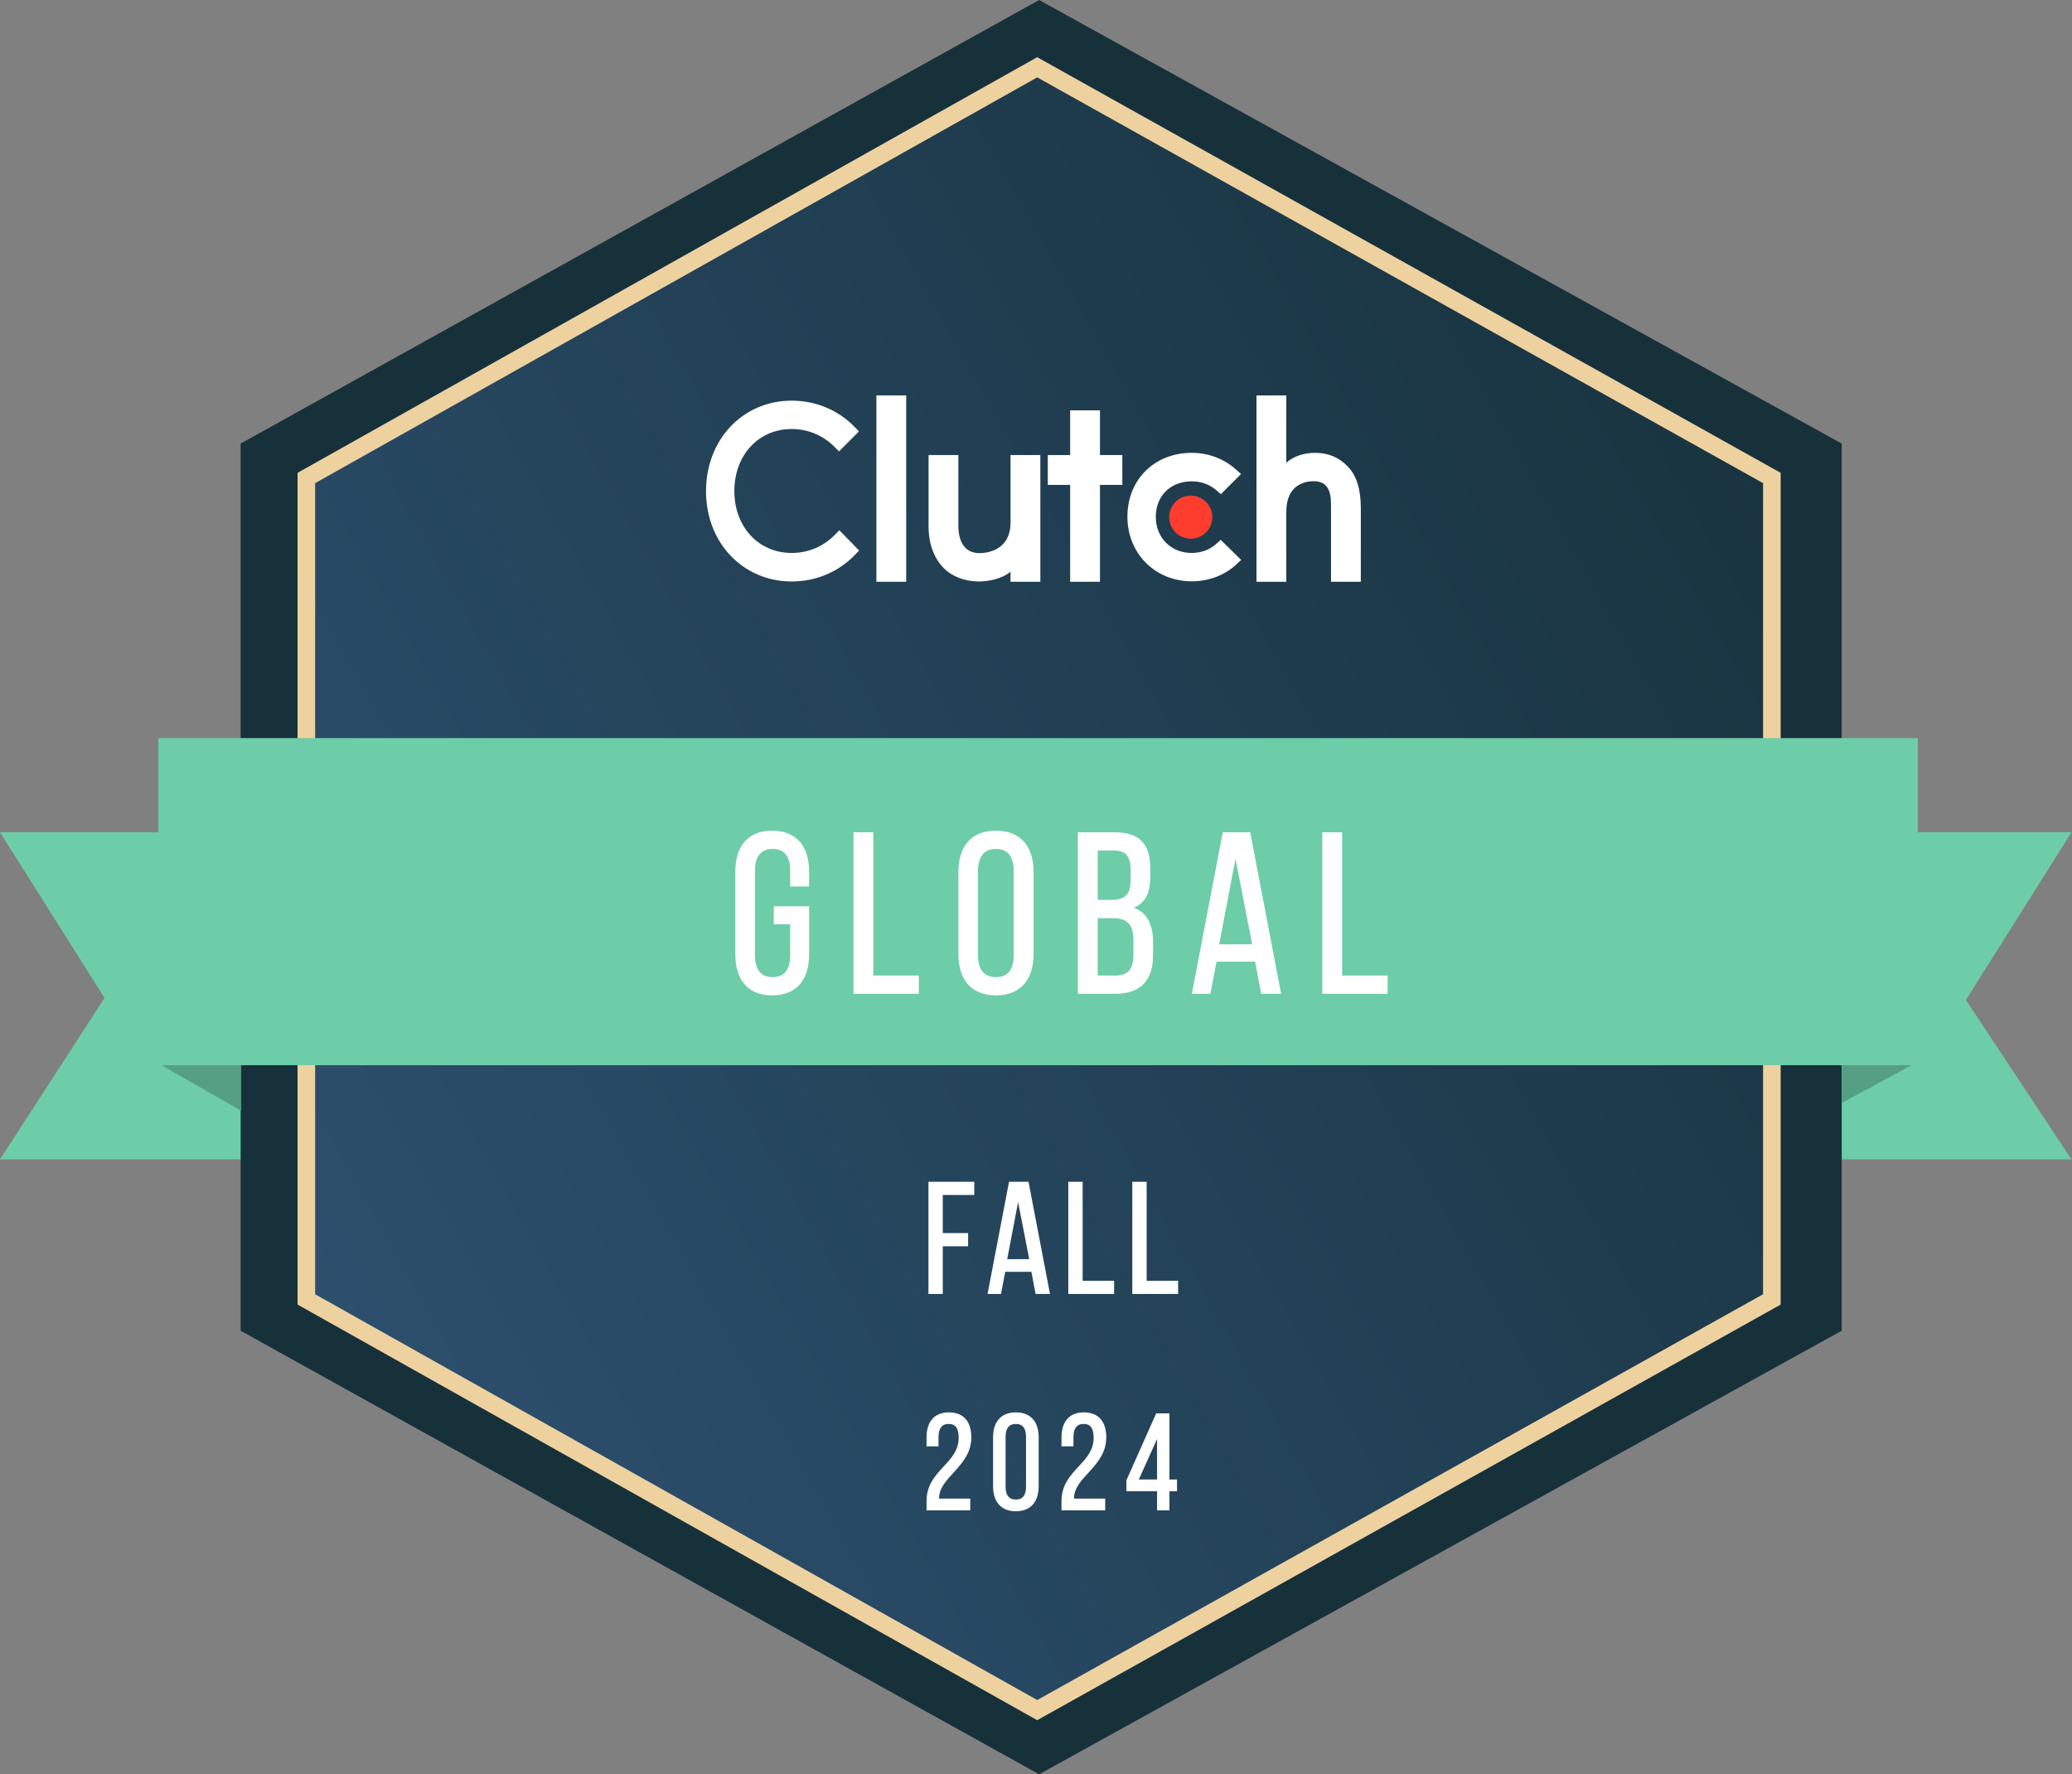 <svg width="2002" height="1714" viewBox="0 0 2002 1714" fill="none" xmlns="http://www.w3.org/2000/svg">
<rect x="0" y="0" width="2002" height="1714" fill="#808080" stroke="none"/>
<path d="M0 804L2001.5 804L1899.5 966L2001.5 1120H0L101 964L0 804Z" fill="#6DCDA9"/>
<path d="M1004.01 0L1779.5 428.5V1285.5L1004.01 1714L232.5 1285.5V428.5L1004.01 0Z" fill="#17313B"/>
<path d="M1002.18 65L1712 461.75V1255.25L1002.18 1652L296 1255.25V461.75L1002.18 65Z" fill="url(#paint0_linear_1158_6610)"/>
<path fill-rule="evenodd" clip-rule="evenodd" d="M1002.16 55.256L1720.5 456.763V1260.24L1002.16 1661.74L287.5 1260.22V456.776L1002.16 55.256ZM1002.19 74.744L304.5 466.724V1250.28L1002.19 1642.26L1703.5 1250.26V466.737L1002.19 74.744Z" fill="#EDD2A0"/>
<rect x="153" y="713" width="1700" height="316" fill="#6DCDA9"/>
<path fill-rule="evenodd" clip-rule="evenodd" d="M1094.06 1250H1138.32V1237.21H1107.92V1141.6H1094.06V1250ZM1032.21 1250H1076.47V1237.21H1046.07V1141.6H1032.21V1250ZM967.177 1250L971.281 1228.57H996.532L1000.64 1250H1014.53L993.777 1141.6H974.948L954.197 1250H967.177ZM935.408 1203.94V1191.15H910.936V1154.39H941.336V1141.6H897.08V1250H910.936V1203.94H935.408ZM973.183 1216.38L983.691 1161.25L994.472 1216.38H973.183Z" fill="white"/>
<path fill-rule="evenodd" clip-rule="evenodd" d="M1129.92 1440.53H1137.25V1429.23H1129.92V1365.3H1117.13L1088.35 1430.01V1440.53H1117.96V1459H1129.92V1440.53ZM1067.86 1459V1447.7H1037.73L1037.73 1447.26L1037.73 1447.26C1037.76 1442.25 1039.62 1437.87 1042.48 1433.64C1044.96 1429.97 1048.15 1426.48 1051.49 1422.82L1051.49 1422.82C1052.03 1422.23 1052.57 1421.64 1053.11 1421.04C1060.89 1412.46 1068.91 1402.81 1068.91 1388.57C1068.91 1381.42 1067.27 1375.36 1063.68 1371.08C1060.06 1366.76 1054.57 1364.38 1047.21 1364.38C1039.9 1364.38 1034.45 1366.79 1030.85 1371.15C1027.27 1375.47 1025.64 1381.56 1025.64 1388.7V1397.17H1037.2V1388.04C1037.2 1384.09 1038 1380.97 1039.58 1378.85C1041.11 1376.78 1043.48 1375.55 1046.95 1375.55C1050.5 1375.55 1052.85 1376.7 1054.35 1378.8C1055.91 1380.97 1056.69 1384.32 1056.69 1388.96C1056.69 1401.02 1049.7 1408.54 1042.16 1416.66L1042.15 1416.67C1041.91 1416.93 1041.67 1417.19 1041.43 1417.45C1033.66 1425.82 1025.64 1434.92 1025.64 1450.14V1459H1067.86ZM937.458 1459V1447.7H907.328V1447.26C907.359 1442.25 909.221 1437.87 912.083 1433.64C914.562 1429.97 917.746 1426.48 921.086 1422.82L921.086 1422.82C921.623 1422.23 922.164 1421.64 922.707 1421.04C930.485 1412.46 938.507 1402.81 938.507 1388.57C938.507 1381.42 936.873 1375.36 933.278 1371.08C929.658 1366.76 924.175 1364.38 916.808 1364.38C909.499 1364.38 904.048 1366.79 900.448 1371.15C896.874 1375.47 895.24 1381.56 895.24 1388.7V1397.17H906.804V1388.04C906.804 1384.09 907.604 1380.97 909.177 1378.85C910.714 1376.78 913.081 1375.55 916.546 1375.55C920.103 1375.55 922.448 1376.7 923.953 1378.8C925.508 1380.97 926.288 1384.32 926.288 1388.96C926.288 1401.02 919.302 1408.54 911.76 1416.66C911.517 1416.92 911.274 1417.18 911.031 1417.45C903.263 1425.82 895.24 1434.92 895.24 1450.14V1459H937.458ZM1100.33 1429.23L1117.96 1390.08V1429.23H1100.33ZM959.526 1388.44V1435.73C959.526 1442.89 961.299 1448.95 964.993 1453.23C968.707 1457.54 974.248 1459.92 981.487 1459.92C988.789 1459.92 994.363 1457.54 998.094 1453.23C1001.81 1448.95 1003.58 1442.89 1003.58 1435.73V1388.44C1003.58 1381.28 1001.81 1375.25 998.092 1370.99C994.358 1366.72 988.785 1364.38 981.487 1364.38C974.252 1364.38 968.711 1366.72 964.995 1371C961.299 1375.25 959.526 1381.28 959.526 1388.44ZM971.614 1436.38V1387.91C971.614 1383.84 972.476 1380.75 974.086 1378.71C975.663 1376.7 978.065 1375.55 981.487 1375.55C984.979 1375.55 987.377 1376.7 988.935 1378.7C990.527 1380.75 991.36 1383.83 991.36 1387.91V1436.38C991.36 1440.4 990.529 1443.45 988.937 1445.48C987.379 1447.46 984.979 1448.62 981.487 1448.62C978.065 1448.62 975.661 1447.47 974.083 1445.47C972.475 1443.44 971.614 1440.39 971.614 1436.38Z" fill="white"/>
<path fill-rule="evenodd" clip-rule="evenodd" d="M1277.61 960H1340.77V942.38H1296.77V804H1277.61V960ZM1169.47 960L1175.41 928.98H1212.69L1218.63 960H1237.83L1207.97 804H1181.45L1151.59 960H1169.47ZM1076.99 804H1041.45V960H1077.87C1090.03 960 1099.14 956.704 1105.19 950.31C1111.23 943.925 1114.07 934.617 1114.07 922.92V909.94C1114.07 901.372 1112.62 893.969 1109.2 888.148C1106.19 883.038 1101.7 879.213 1095.48 876.892C1100.9 874.66 1104.76 871.265 1107.31 866.674C1110.27 861.372 1111.43 854.575 1111.43 846.36V839.1C1111.43 827.658 1109.04 818.828 1103.43 812.867C1097.8 806.893 1089.12 804 1076.99 804ZM824.619 960H887.779V942.38H843.779V804H824.619V960ZM763.5 856.38H781.78V842.18C781.78 830.38 778.998 820.437 773.074 813.429C767.125 806.394 758.129 802.46 746.02 802.46C734.018 802.46 725.077 806.396 719.157 813.431C713.262 820.438 710.48 830.379 710.48 842.18V921.82C710.48 933.621 713.262 943.562 719.157 950.569C725.077 957.604 734.018 961.54 746.02 961.54C758.129 961.54 767.125 957.606 773.074 950.571C778.998 943.563 781.78 933.62 781.78 921.82V875.5H747.66V892.9H763.5V922.7C763.5 929.524 762.142 934.823 759.39 938.398C756.675 941.925 752.488 943.92 746.46 943.92C740.547 943.92 736.355 941.928 733.61 938.394C730.83 934.817 729.42 929.516 729.42 922.7V841.3C729.42 834.484 730.83 829.183 733.61 825.606C736.355 822.072 740.547 820.08 746.46 820.08C752.488 820.08 756.675 822.075 759.39 825.603C762.142 829.177 763.5 834.476 763.5 841.3V856.38ZM1177.99 912.24L1193.73 829.635L1209.89 912.24H1177.99ZM1072.81 869.34H1060.61V821.62H1076.55C1082.53 821.62 1086.42 823.217 1088.86 826.251C1091.34 829.337 1092.49 834.113 1092.49 840.86V849.88C1092.49 857.795 1090.75 862.56 1087.6 865.388C1084.42 868.239 1079.57 869.34 1072.81 869.34ZM1077.87 942.38H1060.61V886.96H1074.57C1081.84 886.96 1086.9 888.378 1090.17 891.669C1093.43 894.964 1095.13 900.355 1095.13 908.84V922.48C1095.13 929.526 1093.71 934.462 1090.95 937.635C1088.21 940.778 1083.97 942.38 1077.87 942.38ZM926.02 842.18V921.82C926.02 933.633 928.973 943.576 935.036 950.58C941.12 957.605 950.219 961.54 962.22 961.54C974.328 961.54 983.482 957.607 989.594 950.581C995.687 943.578 998.64 933.633 998.64 921.82V842.18C998.64 830.259 995.688 820.313 989.593 813.335C983.479 806.335 974.323 802.46 962.22 802.46C950.224 802.46 941.123 806.337 935.038 813.336C928.972 820.314 926.02 830.259 926.02 842.18ZM944.96 922.7V841.3C944.96 834.492 946.422 829.192 949.254 825.613C952.055 822.073 956.306 820.08 962.22 820.08C968.249 820.08 972.495 822.076 975.265 825.61C978.07 829.186 979.48 834.484 979.48 841.3V922.7C979.48 929.63 978.068 934.924 975.268 938.47C972.501 941.973 968.257 943.92 962.22 943.92C956.297 943.92 952.049 941.976 949.252 938.467C946.423 934.918 944.96 929.622 944.96 922.7Z" fill="white"/>
<path d="M846.778 382H875.582V562H846.778V382ZM976.396 504.58C976.396 532.127 953.231 534.323 946.339 534.323C929.122 534.323 925.989 518.21 925.989 508.49V439.6H897.185V508.346C897.185 525.41 902.543 539.493 911.933 548.882C920.229 557.183 932.658 561.719 946.123 561.719C955.672 561.719 969.195 558.746 976.396 552.172V562H1005.2V439.6H976.396V504.58ZM1062.81 396.4H1034V439.6H1012.4V468.4H1034V562H1062.81V468.4H1084.41V439.6H1062.81V396.4ZM1175.12 525.402C1168.85 531.04 1160.57 534.165 1151.48 534.165C1131.45 534.165 1116.74 519.455 1116.74 499.259C1116.74 479.063 1130.98 464.973 1151.48 464.973C1160.41 464.973 1168.85 467.946 1175.28 473.584L1179.65 477.342L1199.07 457.931L1194.21 453.546C1182.78 443.229 1167.61 437.44 1151.47 437.44C1115.47 437.44 1089.32 463.418 1089.32 499.108C1089.32 534.647 1116.1 561.554 1151.47 561.554C1167.91 561.554 1183.25 555.765 1194.53 545.282L1199.22 540.897L1179.5 521.5L1175.12 525.402ZM1301.88 450.27C1293.59 441.976 1283.87 437.44 1270.4 437.44C1260.85 437.44 1250.03 440.414 1242.83 446.98V382H1214.03V562H1242.83V494.572C1242.83 467.025 1262.41 464.836 1269.3 464.836C1286.52 464.836 1286.04 480.957 1286.04 490.662V562H1314.84V490.814C1314.84 473.75 1311.28 459.666 1301.88 450.27Z" fill="white"/>
<path d="M1150.53 478.754C1156.05 478.754 1161.35 480.947 1165.26 484.852C1169.16 488.757 1171.36 494.054 1171.36 499.576C1171.36 505.098 1169.16 510.395 1165.26 514.3C1161.35 518.205 1156.05 520.398 1150.53 520.398C1145.01 520.398 1139.71 518.205 1135.81 514.3C1131.9 510.395 1129.71 505.098 1129.71 499.576C1129.71 494.054 1131.9 488.757 1135.81 484.852C1139.71 480.947 1145.01 478.754 1150.53 478.754Z" fill="#FF3D2E"/>
<path d="M806.453 516.791C795.5 528.059 780.623 534.165 764.968 534.165C732.88 534.165 709.549 508.965 709.549 474.376C709.549 439.629 732.88 414.429 764.968 414.429C780.471 414.429 795.183 420.527 806.301 431.644L810.68 436.029L829.935 416.776L825.708 412.391C809.743 395.954 788.14 387.04 764.968 387.04C717.693 387.04 682.156 424.602 682.156 474.527C682.156 524.301 717.851 561.712 764.968 561.712C788.299 561.712 809.902 552.64 825.867 536.202L830.094 531.818L810.996 512.255L806.453 516.791Z" fill="white"/>
<path d="M1779.5 1065.5L1847 1029H1779.5V1065.5Z" fill="#55A084"/>
<path d="M233 1073L156 1029H233V1073Z" fill="#55A084"/>
<defs>
<linearGradient id="paint0_linear_1158_6610" x1="1712" y1="444.5" x2="296" y2="1241" gradientUnits="userSpaceOnUse">
<stop stop-color="#193440"/>
<stop offset="1" stop-color="#2C4F6D"/>
</linearGradient>
</defs>
</svg>
